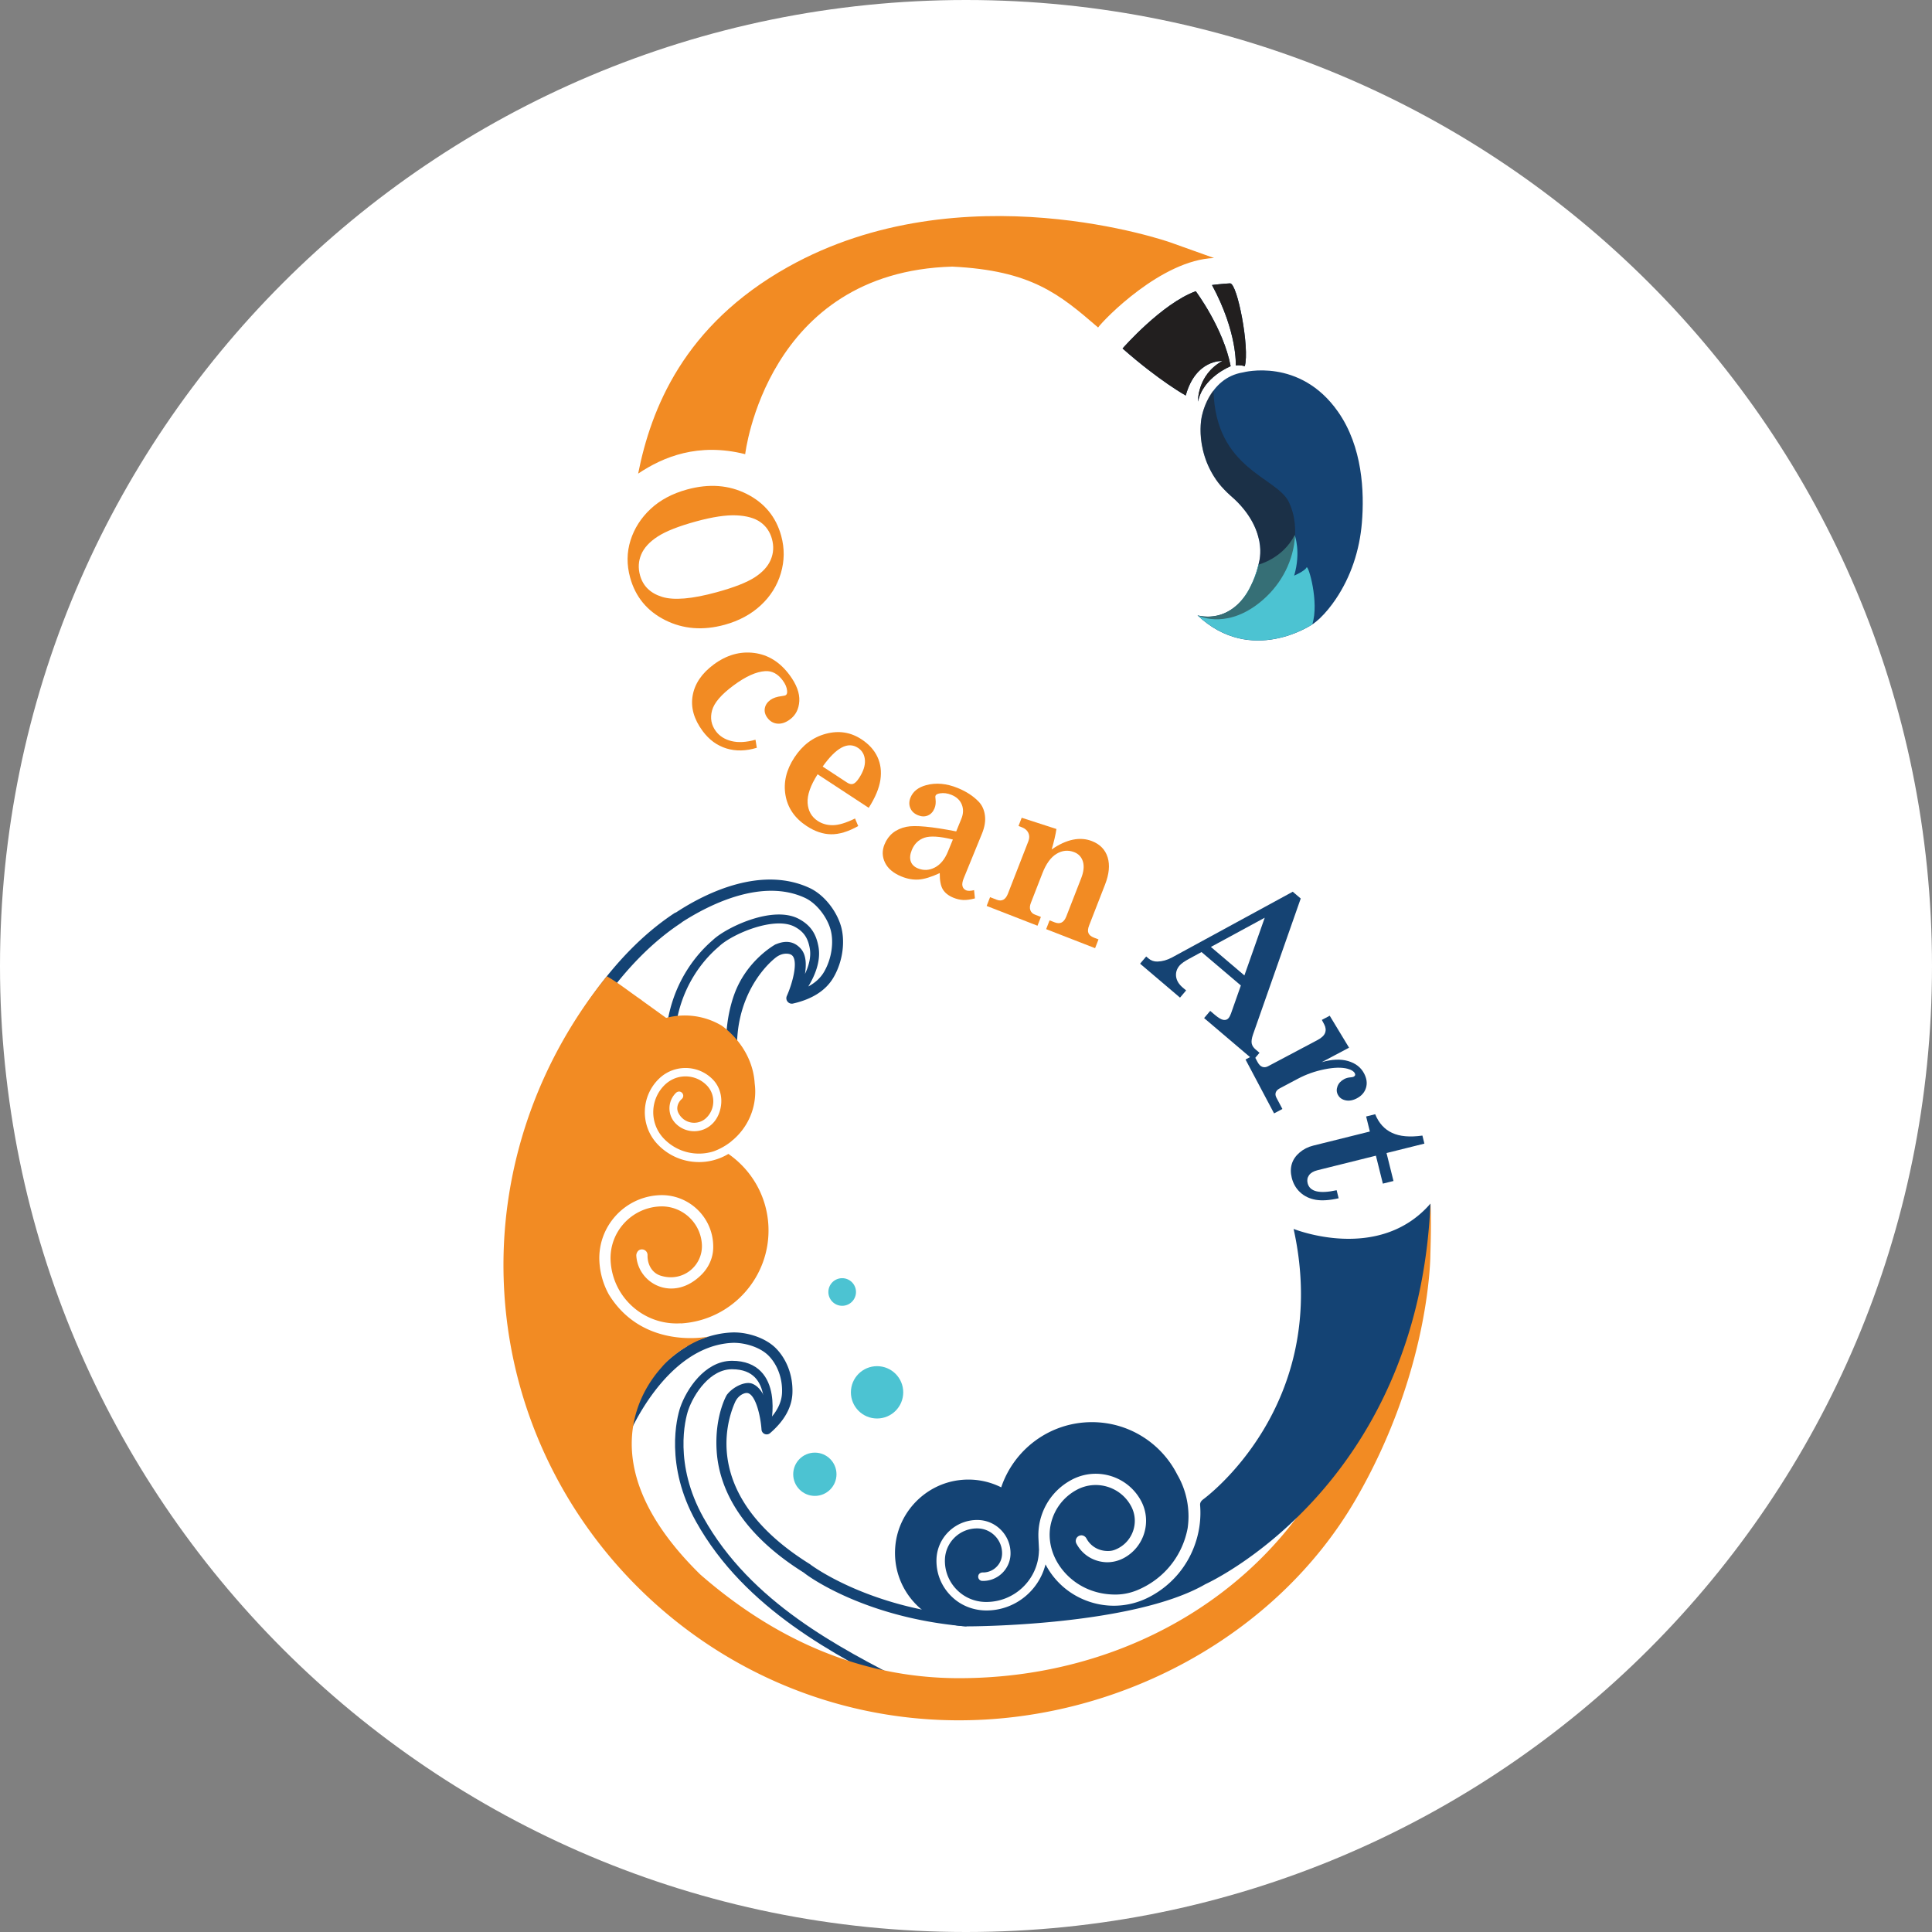 <?xml version="1.0" encoding="UTF-8"?>
<svg data-bbox="0 0 900 900" viewBox="0 0 900 900" xmlns="http://www.w3.org/2000/svg" data-type="ugc">
    <rect x="0" y="0" width="900" height="900" fill="#808080" stroke="none"/>
    <g>
        <path d="M450 900C201.47 900 0 698.53 0 450S201.47 0 450 0s450 201.47 450 450-201.47 450-450 450z" fill="#ffffff"/>
        <path d="M449.77 757.61c-.07 0-.14 0-.21-.01-45.91-3.89-72.63-22.89-75.02-24.94-.01-.01-.02-.01-.02-.02-31.67-19.77-39.58-41.52-40.64-56.3-1.16-16.18 4.41-26.13 4.72-26.57.15-.2.32-.4.47-.58 2.81-3.3 8.21-5.89 11.43-4.58 5.16 2.09 7.42 9.89 8.39 15.5.04.21.31.27.44.11 3.14-3.68 4.81-7.49 4.97-11.37.29-7.02-2.31-13.31-6.27-17.33-4.03-4.09-11.57-6.24-17.12-5.95-31.23 1.66-48.43 43.61-48.48 44.1a2.424 2.424 0 0 1-4.82-.5c.22-2.17 17.68-46.56 53.04-48.44 6.93-.37 15.82 2.3 20.83 7.38 4.63 4.7 8.01 12.17 7.66 20.92-.27 6.61-3.77 12.86-10.41 18.58-.69.6-1.67.75-2.51.4a2.398 2.398 0 0 1-1.48-2.07c-.42-6.16-2.57-15.46-6.05-16.87-.8-.32-1.73-.13-2.66.31-1.65.78-2.9 2.21-3.64 3.88-4.19 9.43-15.05 44.3 34.87 75.36.12.07.23.16.33.25.22.19 26.51 19.95 72.2 23.87 1.21.1 2.29 1 2.39 2.21.12 1.49-1.03 2.66-2.41 2.66z" fill="#144374"/>
        <path d="M522.93 162.34s18.25-20.91 34.1-26.68c0 0 12.85 17.11 16.26 34.93 0 0-12.89 5.1-15.21 16.51 0 0-.53-12.37 11.32-18.93 0 0-12.36-.87-17.04 16.07 0-.01-12.07-6.62-29.43-21.9z" fill="#154373"/>
        <path d="M564.6 132.77s4.98-.61 8.4-.77c3.42-.16 9.25 30.27 6.86 38.62 0 0-1.81-.71-4.19-.38-.01.01.9-15.28-11.07-37.47z" fill="#154373"/>
        <path d="M522.93 162.34s18.25-20.91 34.1-26.68c0 0 12.85 17.11 16.26 34.93 0 0-12.89 5.1-15.21 16.51 0 0-.53-12.37 11.32-18.93 0 0-12.36-.87-17.04 16.07 0-.01-12.07-6.62-29.43-21.9z" fill="#221f1f"/>
        <path d="M564.6 132.77s4.98-.61 8.4-.77c3.42-.16 9.25 30.27 6.86 38.62 0 0-1.81-.71-4.19-.38-.01.01.9-15.28-11.07-37.47z" fill="#221f1f"/>
        <path d="M357.06 663.79s6.55-27.92-16.07-27.91c-11.48.01-19.5 12.47-22.21 20.29-1.6 4.6-7.02 26.24 7.18 51.71 22.48 40.3 64.45 61.56 95.7 77.63" fill="none" stroke="#144374" stroke-width="3.933" stroke-miterlimit="10"/>
        <path d="M391.71 431.29c-2.14-7.19-7.93-14.55-14.56-17.63-22.06-10.25-47.53 1.71-62.21 11.38-.26.08-.51.18-.75.33-29.57 19.48-50.08 53.47-62.92 82.25l6.29-.07c12.62-27.59 32.23-59.5 59.66-77.57.18-.12.33-.25.47-.4 13.64-8.8 37.74-20.4 57.31-11.31 5.3 2.47 10.1 8.67 11.82 14.47 1.7 5.68.76 13.66-2.97 20.04-1.61 2.75-4.06 5.01-7.31 6.76 2.86-4.69 6-11.7 4.73-18.56-1-5.41-3.21-9.78-9.16-12.93-12.19-6.46-33.74 4-39.83 9.67-2.07 1.92-22.96 18.41-22.27 51.8l4.14-.09c-.65-31.59 19.02-46.89 20.95-48.68 6.21-5.78 25.68-14.02 35.08-9.04 4.77 2.53 6.27 5.91 7.03 10.01.75 4.07-.51 8.37-2.23 12 .7-4.34.61-8.86-1.86-11.69-3.36-3.85-7.45-3.85-11.4-2.26-.25.1-.5.17-.72.31-.49.3-13.35 7.54-18.98 23.23-3.61 10.07-5.88 25.57-.95 44.64l5.19-.06c-9.98-35.91 8.12-56.34 15.12-61.82 1.5-1.18 3.36-1.91 5.27-1.8 1.06.06 1.99.35 2.58 1.04 2.53 3.02-.05 12.73-2.7 18.66-.39.88-.26 1.91.36 2.65a2.54 2.54 0 0 0 2.53.87c8.99-2.04 15.33-6.12 18.84-12.13 4.65-7.96 5.43-17.42 3.45-24.07z" fill="#144374"/>
        <path d="M318.88 624.97c-5.04.12-9.84-.92-14.15-2.87v5.07h24.63v-4.2c-2 .74-4.68 1.86-10.48 2z" fill="#154373"/>
        <path fill="#4cc3d2" d="M398.75 601.86a6.43 6.43 0 1 1-12.86 0 6.43 6.43 0 0 1 12.86 0z"/>
        <path fill="#4cc3d2" d="M420.76 648.6c0 6.732-5.458 12.19-12.19 12.19-6.732 0-12.19-5.458-12.19-12.19 0-6.732 5.458-12.19 12.19-12.19 6.732 0 12.19 5.458 12.19 12.19z"/>
        <path fill="#4cc3d2" d="M389.67 686.77c0 5.567-4.513 10.08-10.08 10.08s-10.08-4.513-10.08-10.08 4.513-10.08 10.08-10.08 10.08 4.513 10.08 10.08z"/>
        <path fill="#144374" d="M640.57 604.62z"/>
        <path d="M623.31 191.81c-17.83-25.46-44.18-18.35-44.18-18.35-16.34 2.6-19.41 21.09-19.41 21.09s-4.22 20.89 13.62 36.42c17.85 15.52 13.19 30.75 13.19 30.75-2.68 12.21-7.63 18.67-12.68 22.04-.14.1-.28.19-.42.28-.08.05-.17.11-.25.16-7.73 4.94-15.32 2.48-15.32 2.48 25.07 23.57 53.44 4.2 53.44 4.2.02-.07.04-.15.07-.23l.12.15c1.23-.9 2.37-1.83 3.37-2.78 2.75-2.63 5.19-5.68 7.3-8.79 7.18-10.58 11.21-22.96 12.26-35.7 1.19-14.39.32-35.4-11.11-51.72z" fill="#154373"/>
        <path d="M557.87 286.66s20.43 6.69 28.37-23.64c0 0 11.41-2.83 16.87-13.8 0 0 3.03 7.76-.23 18.93 0 0 4.99-2.15 5.75-3.79.76-1.65 6.03 16.23 2.68 26.5 0 0-28.37 19.37-53.44-4.2z" fill="#4cc3d2"/>
        <path d="M565.29 181.93s-11.07 12.16-3.27 33.06c0 0 2.96 7.94 7.83 12.57 0 0 2.3 2.56 5.44 5.17 0 0 8.43 7.3 10.96 17.66 0 0 3.71 8.79-3.96 23.25 0 0-7.17 16.73-24.42 13.03 0 0 12.1 6.4 27.38-4.78 9.26-6.77 15.74-16.84 17.57-28.16.97-6.01.8-13.02-2.39-19.8-5.58-11.82-34.15-15.12-35.14-52z" opacity=".51" fill="#221f1f"/>
        <path d="M347.14 211.57s9.79-84.93 96.47-87.37c36.8 1.8 49.87 12.79 67.93 28.36 2.68-3.75 29.56-31.51 54.01-32.36l-20.43-7.3s-96.8-34.14-178.19 11.54c-48.45 27.2-63.64 65.92-69.66 96.19 11.68-7.81 27.98-14.57 49.87-9.06z" fill="#f28b23"/>
        <path d="m666.36 560.69-27.2 45.22c-3.59 103.51-89.08 175.98-192.65 175.85-47.29-.06-87.28-19.5-120.28-48.29-58.88-57.71-18.54-95.44-17.43-97.21 0 0 .41-.47 1.15-1.22a32.47 32.47 0 0 1 3.21-2.94c3.63-3.04 9.41-7.04 16.81-9.43l.06-.03c-.04.01-30.35 6.41-46.39-19.59a35.744 35.744 0 0 1-4.42-15.48c-.82-16.16 11.65-29.98 27.81-30.8 13.88-.71 25.65 10.58 25.21 24.76-.14 4.57-2.14 8.91-5.36 12.16-13.09 13.19-29.63 4.51-30.46-8.73-.07-1.11.67-2.45 1.72-2.8 1.82-.61 3.56.75 3.51 2.55-.11 4.22 2.03 8.25 6.06 9.53 10.45 3.31 19.76-4.71 19.26-14.46-.53-10.33-9.36-18.3-19.68-17.77-13.27.68-23.52 12.02-22.84 25.29.86 16.95 15.36 30.03 32.31 29.17.18-.01.35 0 .52.03 23.71-1.47 41.88-21.75 40.67-45.54-.71-13.97-7.97-26.02-18.64-33.42-4.1 2.46-8.78 3.8-13.66 3.8-.19 0-.39 0-.58-.01-7.11-.15-13.74-3.06-18.66-8.2-8.28-8.64-7.99-22.41.65-30.69 7.05-6.76 18.27-6.53 25.05.48 3.24 3.36 4.49 8.15 3.66 12.74-2.15 11.93-14.64 14.34-21.12 7.59-3.8-3.96-3.7-10.26.19-14.1.59-.59 1.49-.86 2.25-.51 1.39.65 1.56 2.38.53 3.29-1.89 1.68-2.74 4.26-1.59 6.52 2.63 5.17 9.14 5.99 12.97 2.32 4.25-4.07 4.39-10.83.32-15.08-3.08-3.21-7.44-4.75-11.97-4.12-3.08.42-5.92 1.97-8.08 4.21-6.57 6.82-6.64 17.72-.03 24.62 4.2 4.38 9.84 6.86 15.91 6.99 2.53.05 5-.33 7.34-1.07 2.81-1.04 5.42-2.48 7.75-4.28.37-.31.75-.62 1.1-.96.06-.06.14-.08.2-.13 6.29-5.43 10.28-13.45 10.28-22.41 0-1.29-.09-2.56-.25-3.8-1.06-17.16-14.7-26.5-15.42-26.98a33.547 33.547 0 0 0-18.89-4.66c-2.39.12-4.71.49-6.94 1.08l-11.38-8.19c.01-.02.03-.03.04-.05-.74-.49-1.52-1.03-2.32-1.59l-2.79-2.01c-3.53-2.56-7.36-5.38-11.18-7.56-30.26 37.17-48.78 85.41-48.14 137.1 1.42 114.99 95.37 208.54 210.37 209.5 75.77.63 149.62-39.14 186.58-102.81 35.03-60.33 34.82-114.17 34.82-114.18.25-7.78.39-17.5.04-23.7z" fill="#f28b23"/>
        <path d="M666.36 560.69c-5.85 132.82-104.81 177.26-104.81 177.26-33.93 19.67-110.44 19.67-110.44 19.67-20.06 0-36.08-17.28-34-37.77 1.6-15.78 14.22-28.55 29.97-30.37 6.98-.81 13.61.52 19.32 3.38 5.94-17.65 22.6-30.37 42.26-30.37 17.37 0 32.41 9.93 39.75 24.43 3.34 5.73 5.24 12.4 5.24 19.51 0 1.83-.15 3.63-.39 5.4a40.14 40.14 0 0 1-1.08 4.39c-3.42 11.08-11.43 19.93-22.28 24.49-3.15 1.32-6.54 2.05-9.95 2.09-10.46.13-19.59-4.43-25.41-12.02-4.68-6.1-6.76-13.93-4.89-21.39 1.68-6.72 6.03-12.24 12.09-15.45 9.11-4.81 20.43-1.31 25.23 7.8 4.01 7.6.53 17.2-7.82 20.28-.64.23-1.31.39-1.98.45-4.82.42-8.98-1.91-11.06-5.79-.56-1.05-1.76-1.68-2.92-1.4-1.76.42-2.54 2.31-1.75 3.79 2.5 4.74 7.09 7.93 12.6 8.58 3.33.4 6.72-.34 9.66-1.95 9.37-5.15 12.92-16.92 7.92-26.41-6.16-11.66-20.65-16.15-32.32-9.99-6.91 3.65-11.98 9.76-14.29 17.23-.99 3.2-1.4 6.49-1.27 9.75l-.01-.04.29 5.87h.02c-.02.11-.06.22-.06.34-.37 13.49-11.63 24.14-25.15 23.8-5.12-.14-9.89-2.27-13.41-5.99-3.52-3.72-5.39-8.6-5.24-13.72.23-8.24 7.1-14.76 15.37-14.54 3.09.09 5.96 1.37 8.09 3.62 2.07 2.18 3.18 5.02 3.17 8.02-.01 1.75-.5 3.5-1.49 4.95-1.73 2.52-4.45 3.93-7.37 3.93h-.16c-.86-.02-1.71.46-1.99 1.27-.47 1.35.5 2.63 1.79 2.66 7.02.21 12.95-5.39 13.15-12.44.12-4.14-1.39-8.08-4.24-11.09-2.85-3.01-6.7-4.73-10.84-4.84-10.35-.26-19.12 7.95-19.41 18.37-.2 7.14 2.83 13.87 8.45 18.53 4.1 3.4 9.33 5.2 14.65 5.24h.17c13.19 0 24.4-9.1 27.52-21.47.02.03.03.07.05.1 4.47 8.48 11.99 14.71 21.15 17.54 3.5 1.08 7.08 1.62 10.65 1.62 5.76 0 11.47-1.4 16.71-4.17 10.45-5.51 18.12-14.76 21.61-26.05a44.054 44.054 0 0 0 1.83-16.81h.01c-.03-1.07.56-1.82 1.34-2.45 0 0 60.46-43.48 42.22-126.05-.01-.03 39.58 16.07 63.75-11.79z" fill="#144374"/>
        <path d="M363.92 249.63c1.6 5.84 1.54 11.64-.17 17.41s-4.84 10.76-9.38 14.96c-4.54 4.2-10.13 7.21-16.78 9.04-10.1 2.77-19.36 2.04-27.76-2.18-8.4-4.23-13.84-10.84-16.3-19.83-1.64-5.98-1.57-11.75.19-17.32 1.77-5.57 4.88-10.44 9.33-14.61 4.45-4.16 10.12-7.19 17.01-9.08 10.23-2.8 19.48-2.11 27.78 2.07 8.29 4.18 13.65 10.69 16.08 19.54zm-4.31 1.45c-.91-3.32-2.7-5.93-5.35-7.83-2.66-1.9-6.4-2.96-11.22-3.18-4.82-.22-11.09.72-18.8 2.83-8.1 2.22-14.06 4.57-17.86 7.04-3.81 2.47-6.36 5.25-7.67 8.34-1.31 3.09-1.5 6.32-.57 9.7 1.37 5 4.79 8.35 10.27 10.06 5.48 1.71 13.98.99 25.51-2.18 8.07-2.21 13.95-4.52 17.65-6.91 3.7-2.4 6.19-5.14 7.48-8.22 1.3-3.08 1.48-6.29.56-9.65z" fill="#f28b23"/>
        <path d="m351.94 344.59.61 3.76c-5.05 1.54-9.76 1.64-14.14.31-4.38-1.34-8.07-4.04-11.09-8.11-4.08-5.52-5.63-11.03-4.65-16.55.98-5.52 4.25-10.33 9.79-14.44 5.97-4.42 12.24-6.22 18.8-5.4 6.56.82 12.08 4.25 16.56 10.3 3.22 4.35 4.73 8.39 4.53 12.11-.21 3.72-1.66 6.58-4.37 8.58-1.97 1.46-3.91 2.11-5.81 1.95-1.9-.16-3.46-1.07-4.69-2.72-1.07-1.44-1.47-2.92-1.2-4.44.27-1.51 1.13-2.81 2.57-3.87 1.24-.92 3.03-1.52 5.36-1.81.98-.11 1.6-.27 1.88-.47.51-.37.69-1.07.56-2.1-.13-1.49-.8-3.07-2.03-4.73-2.28-3.08-4.99-4.52-8.14-4.32-4.17.24-9.11 2.46-14.8 6.68-5.69 4.21-9.02 8.09-9.98 11.64-.96 3.54-.37 6.76 1.77 9.65 1.69 2.28 4.11 3.82 7.26 4.61 3.17.79 6.9.58 11.21-.63z" fill="#f28b23"/>
        <path d="m404.69 376.32-23.82-15.63c-3.33 5.23-4.88 9.69-4.65 13.36.23 3.67 1.8 6.46 4.7 8.37 2.08 1.36 4.46 2.03 7.15 1.98 2.69-.04 6.1-1.08 10.24-3.11l1.48 3.52c-4.65 2.6-8.86 3.88-12.62 3.83-3.76-.04-7.56-1.32-11.38-3.83-5.57-3.65-8.86-8.45-9.88-14.39-1.02-5.94.36-11.79 4.15-17.56 3.78-5.76 8.68-9.45 14.68-11.04 6-1.6 11.52-.74 16.55 2.56 3.49 2.29 5.97 5.03 7.46 8.23 1.49 3.2 1.94 6.75 1.38 10.65-.57 3.89-2.38 8.25-5.44 13.06zm-21.46-19.23 11.34 7.44c1.06.7 2.01.91 2.85.63.84-.28 1.76-1.18 2.76-2.71 2-3.05 2.91-5.84 2.73-8.35-.18-2.51-1.26-4.42-3.24-5.72-2.34-1.54-4.88-1.58-7.61-.13-2.73 1.46-5.67 4.4-8.83 8.84z" fill="#f28b23"/>
        <path d="m453.76 414.67.4 3.84c-2.14.56-3.95.8-5.44.74-1.49-.07-3.01-.42-4.57-1.05-2.31-.94-3.95-2.24-4.94-3.88-.99-1.64-1.47-4.18-1.44-7.6-3.94 1.83-7.21 2.83-9.81 3-2.61.18-5.28-.29-8.01-1.41-3.78-1.54-6.34-3.7-7.68-6.46-1.34-2.76-1.42-5.6-.23-8.51 1.8-4.4 5.2-7.13 10.2-8.18 3.99-.82 11.73-.1 23.2 2.14l2.41-5.9c.95-2.33 1.02-4.52.2-6.58-.82-2.05-2.42-3.57-4.81-4.54-1.82-.75-3.6-.98-5.34-.71-1.16.17-1.86.53-2.09 1.09-.12.29-.12.8-.01 1.53.21 1.62.06 3.07-.46 4.35-.67 1.63-1.7 2.75-3.11 3.35-1.4.6-2.94.56-4.6-.12-1.77-.72-2.97-1.85-3.59-3.38-.63-1.53-.59-3.16.12-4.88 1.16-2.83 3.58-4.74 7.28-5.75 4.61-1.24 9.52-.8 14.75 1.34 3.94 1.61 7.16 3.71 9.67 6.3 1.61 1.65 2.59 3.77 2.95 6.38.36 2.61-.1 5.46-1.36 8.55l-8.49 20.76c-.64 1.57-.84 2.82-.59 3.74.25.92.84 1.57 1.78 1.95.78.31 1.98.28 3.61-.11zm-9.88-23.58c-6.08-1.5-10.49-1.78-13.24-.85-2.75.94-4.71 2.85-5.89 5.73-.83 2.04-1 3.8-.49 5.28.5 1.48 1.61 2.57 3.33 3.27 2.65 1.08 5.28.95 7.88-.4 2.6-1.35 4.64-3.82 6.1-7.4l2.31-5.63z" fill="#f28b23"/>
        <path d="m511.72 437.61-1.59 4.09-22.79-8.87 1.59-4.09 2.39.93c1.27.49 2.35.51 3.24.05.89-.46 1.6-1.37 2.13-2.72l6.96-17.87c1.19-3.05 1.46-5.64.82-7.76s-2-3.59-4.06-4.4c-2.82-1.1-5.56-.84-8.23.77-2.67 1.61-4.87 4.63-6.59 9.06l-5.36 13.77c-.53 1.35-.61 2.5-.25 3.45.36.95 1.04 1.62 2.04 2.01l2.87 1.12-1.59 4.09-23.68-9.22 1.59-4.09 3.08 1.2c1.19.46 2.22.46 3.1-.01s1.58-1.38 2.11-2.73l9.55-24.51c.55-1.41.55-2.7 0-3.88-.55-1.18-1.54-2.05-2.97-2.6l-1.62-.63 1.49-3.83 16.18 5.24c-.42 2.74-1.16 5.92-2.22 9.53 3.47-2.4 6.78-3.92 9.91-4.55 3.13-.64 6.08-.42 8.85.66 3.77 1.47 6.21 3.99 7.32 7.57 1.09 3.57.69 7.79-1.21 12.66l-7.44 19.1c-.57 1.47-.67 2.64-.3 3.53.37.89 1.23 1.59 2.58 2.12l2.1.81z" fill="#f28b23"/>
        <path d="m605.93 418.56-22.23 63.35c-.61 1.79-.81 3.19-.6 4.2s.82 1.94 1.84 2.8l1.79 1.52-2.84 3.35-22.97-19.52 2.84-3.35 2.15 1.83c1.7 1.44 3.04 2.23 4.03 2.37.99.14 1.77-.13 2.34-.8.45-.53.84-1.25 1.16-2.17l4.6-13.07-18.33-15.57-5.56 3.02c-2.32 1.25-3.87 2.33-4.64 3.24-1.33 1.56-1.87 3.28-1.64 5.15.24 1.87 1.27 3.59 3.11 5.15l1.56 1.32-2.84 3.35-18.6-15.81 2.84-3.35 1.06.9c1.2 1.02 2.59 1.5 4.19 1.46 2.26-.06 4.51-.69 6.75-1.89l56.27-30.64 3.72 3.16zm-16.77 8.95-25.08 13.61 15.61 13.27 9.47-26.88z" fill="#154373"/>
        <path d="m597.39 516.6-3.88 2.06-13.3-25.1 3.88-2.06 1.65 3.11c.68 1.28 1.44 2.07 2.3 2.37.85.3 1.74.21 2.66-.28l23.12-12.25c1.86-.99 3.02-2.1 3.47-3.34.45-1.24.3-2.56-.45-3.97l-1.08-2.03 3.67-1.95 9.01 14.89-12.73 6.75c4.73-1.36 8.83-1.53 12.29-.52 3.46 1.02 5.93 2.92 7.41 5.71 1.26 2.38 1.57 4.62.93 6.74-.64 2.11-2.05 3.74-4.22 4.89-1.86.99-3.63 1.31-5.29.96-1.66-.35-2.86-1.21-3.59-2.59-.65-1.23-.71-2.55-.18-3.96.53-1.41 1.58-2.53 3.14-3.36.86-.46 1.88-.73 3.04-.81.65-.06 1.08-.15 1.3-.27.39-.21.63-.44.72-.7.09-.26.04-.57-.14-.93-.49-.92-1.6-1.62-3.35-2.09-2.7-.72-6.27-.65-10.7.24-4.43.88-8.6 2.35-12.49 4.42l-8.43 4.47c-.97.52-1.59 1.15-1.85 1.91s-.15 1.57.31 2.44l2.78 5.25z" fill="#154373"/>
        <path d="m662.61 528.99.93 3.75-17.64 4.39 3.24 13.02-4.95 1.23-3.24-13.02-27.27 6.79c-1.8.45-3.1 1.22-3.88 2.31-.78 1.09-1 2.33-.66 3.71.98 3.95 5.49 5.04 13.52 3.28l.93 3.75c-4.27.97-7.84 1.2-10.7.7-2.87-.51-5.27-1.66-7.21-3.46-1.94-1.8-3.25-4.05-3.92-6.75-.59-2.36-.58-4.53.03-6.52.61-1.99 1.82-3.75 3.62-5.29 1.81-1.54 3.92-2.61 6.33-3.21l26.4-6.57-1.74-7 4.22-1.05c1.68 4.13 4.3 7.03 7.86 8.68 3.56 1.68 8.27 2.09 14.13 1.26z" fill="#154373"/>
    </g>
</svg>
